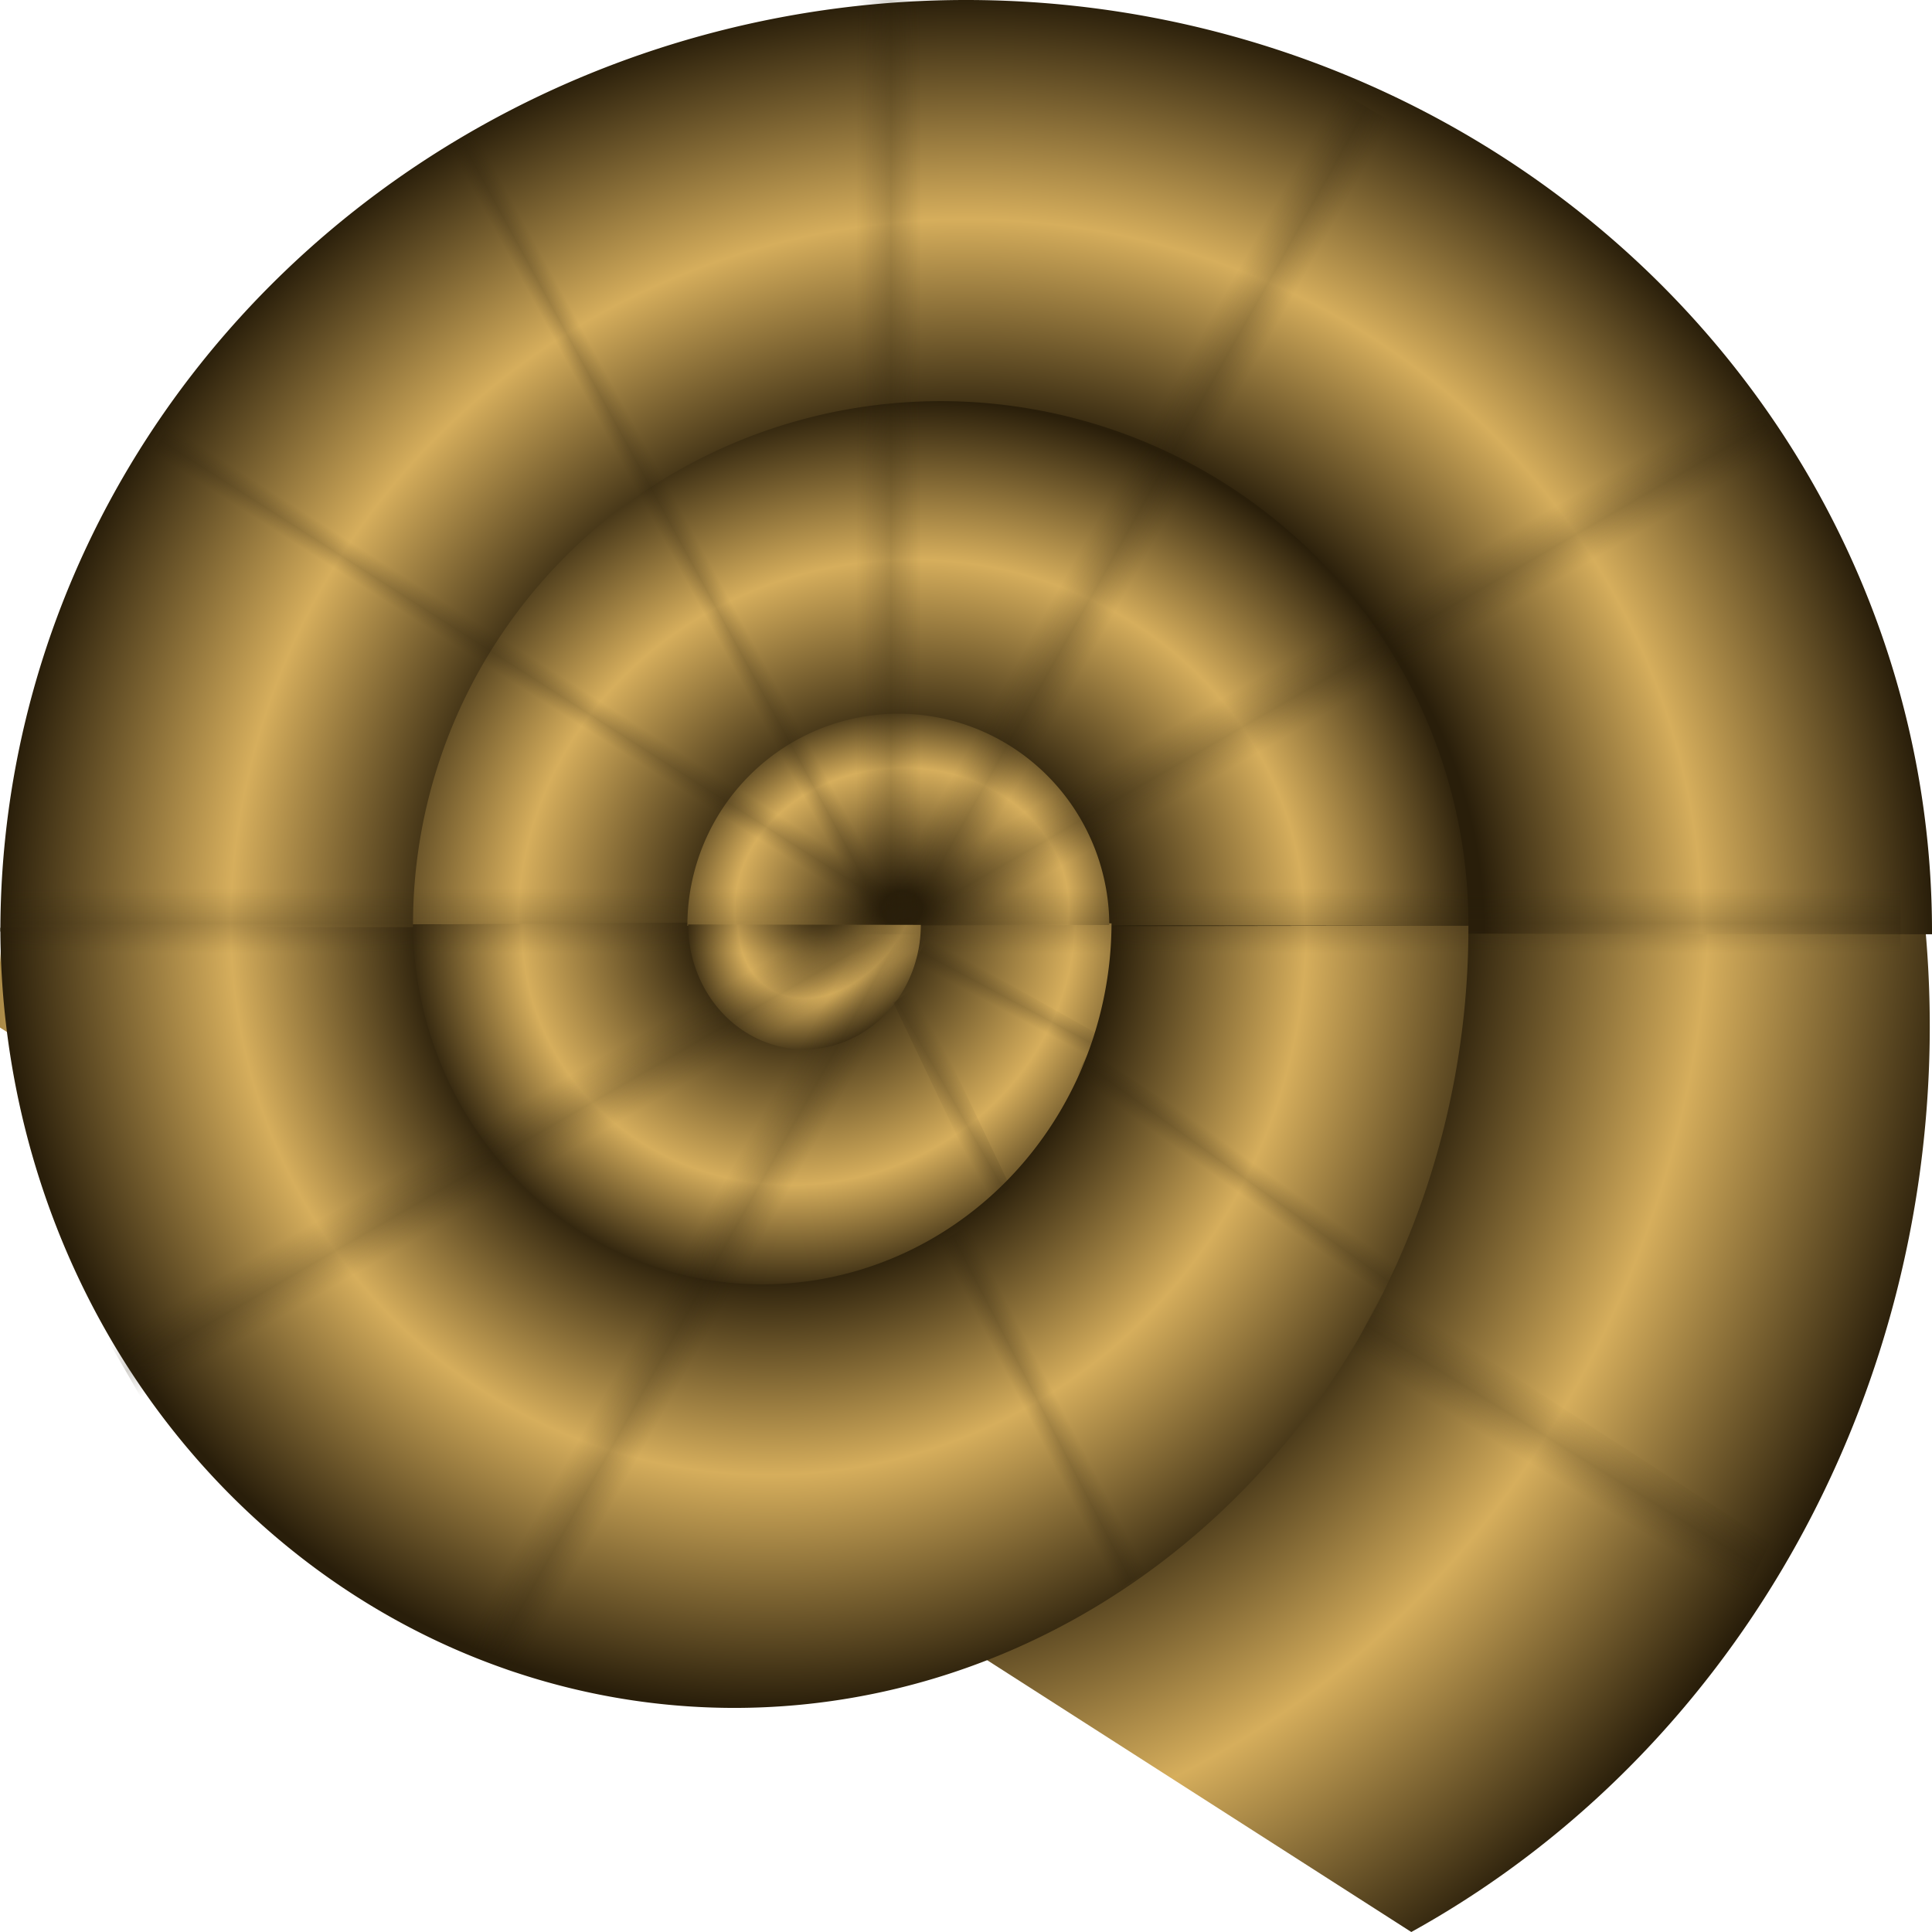 <?xml version="1.0" encoding="UTF-8" standalone="no"?>
<!-- Created with Inkscape (http://www.inkscape.org/) -->

<svg
   width="150mm"
   height="150mm"
   viewBox="0 0 150 150"
   version="1.1"
   id="svg1"
   xml:space="preserve"
   inkscape:version="1.3.2 (091e20e, 2023-11-25, custom)"
   sodipodi:docname="Gastropoda.svg"
   xmlns:inkscape="http://www.inkscape.org/namespaces/inkscape"
   xmlns:sodipodi="http://sodipodi.sourceforge.net/DTD/sodipodi-0.dtd"
   xmlns:xlink="http://www.w3.org/1999/xlink"
   xmlns="http://www.w3.org/2000/svg"
   xmlns:svg="http://www.w3.org/2000/svg"
   xmlns:rdf="http://www.w3.org/1999/02/22-rdf-syntax-ns#"
   xmlns:cc="http://creativecommons.org/ns#"
   xmlns:dc="http://purl.org/dc/elements/1.1/"><title
     id="title73">schnecke</title><sodipodi:namedview
     id="namedview1"
     pagecolor="#505050"
     bordercolor="#eeeeee"
     borderopacity="1"
     inkscape:showpageshadow="0"
     inkscape:pageopacity="0"
     inkscape:pagecheckerboard="0"
     inkscape:deskcolor="#505050"
     inkscape:document-units="mm"
     inkscape:zoom="1.833091"
     inkscape:cx="193.11644"
     inkscape:cy="251.76055"
     inkscape:window-width="3200"
     inkscape:window-height="1711"
     inkscape:window-x="-9"
     inkscape:window-y="-9"
     inkscape:window-maximized="1"
     inkscape:current-layer="layer1"
     showgrid="true"><inkscape:grid
       id="grid3"
       units="mm"
       originx="0"
       originy="0"
       spacingx="1"
       spacingy="1"
       empcolor="#0099e5"
       empopacity="0.302"
       color="#0099e5"
       opacity="0.149"
       empspacing="5"
       dotted="false"
       gridanglex="30"
       gridanglez="30"
       visible="true" /></sodipodi:namedview><defs
     id="defs1"><linearGradient
       id="linearGradient18"
       inkscape:collect="always"><stop
         style="stop-color:#291f0a;stop-opacity:0.001;"
         offset="0"
         id="stop16" /><stop
         style="stop-color:#291e0a;stop-opacity:0.511;"
         offset="0.536"
         id="stop17" /><stop
         style="stop-color:#291e0a;stop-opacity:0.001;"
         offset="1"
         id="stop18" /></linearGradient><linearGradient
       id="linearGradient5"
       inkscape:collect="always"><stop
         style="stop-color:#291f0a;stop-opacity:0.001;"
         offset="0"
         id="stop2" /><stop
         style="stop-color:#291e0a;stop-opacity:0.511;"
         offset="0.536"
         id="stop3" /><stop
         style="stop-color:#291e0a;stop-opacity:0.001;"
         offset="1"
         id="stop5" /></linearGradient><linearGradient
       id="linearGradient73"
       inkscape:collect="always"><stop
         style="stop-color:#291f0a;stop-opacity:1;"
         offset="0.246"
         id="stop70" /><stop
         style="stop-color:#291e0a;stop-opacity:1;"
         offset="0.522"
         id="stop71" /><stop
         style="stop-color:#d6ae5c;stop-opacity:1;"
         offset="0.755"
         id="stop72" /><stop
         style="stop-color:#291e0a;stop-opacity:1;"
         offset="1"
         id="stop73" /></linearGradient><linearGradient
       id="linearGradient69"
       inkscape:collect="always"><stop
         style="stop-color:#291e0a;stop-opacity:1;"
         offset="0.082"
         id="stop67" /><stop
         style="stop-color:#d6ae5c;stop-opacity:1;"
         offset="0.621"
         id="stop68" /><stop
         style="stop-color:#291e0a;stop-opacity:1;"
         offset="1"
         id="stop69" /></linearGradient><linearGradient
       id="linearGradient66"
       inkscape:collect="always"><stop
         style="stop-color:#291e0a;stop-opacity:1;"
         offset="0.082"
         id="stop64" /><stop
         style="stop-color:#d6ae5c;stop-opacity:1;"
         offset="0.662"
         id="stop65" /><stop
         style="stop-color:#291e0a;stop-opacity:1;"
         offset="1"
         id="stop66" /></linearGradient><linearGradient
       id="linearGradient62"
       inkscape:collect="always"><stop
         style="stop-color:#291f0a;stop-opacity:1;"
         offset="0.099"
         id="stop59" /><stop
         style="stop-color:#291e0a;stop-opacity:1;"
         offset="0.245"
         id="stop60" /><stop
         style="stop-color:#d6ae5c;stop-opacity:1;"
         offset="0.7"
         id="stop61" /><stop
         style="stop-color:#291e0a;stop-opacity:1;"
         offset="1"
         id="stop62" /></linearGradient><linearGradient
       id="linearGradient58"
       inkscape:collect="always"><stop
         style="stop-color:#291f0a;stop-opacity:1;"
         offset="0.144"
         id="stop55" /><stop
         style="stop-color:#291e0a;stop-opacity:1;"
         offset="0.339"
         id="stop56" /><stop
         style="stop-color:#d6ae5c;stop-opacity:1;"
         offset="0.694"
         id="stop57" /><stop
         style="stop-color:#291e0a;stop-opacity:1;"
         offset="1"
         id="stop58" /></linearGradient><linearGradient
       id="linearGradient54"
       inkscape:collect="always"><stop
         style="stop-color:#291f0a;stop-opacity:1;"
         offset="0.246"
         id="stop51" /><stop
         style="stop-color:#291e0a;stop-opacity:1;"
         offset="0.446"
         id="stop52" /><stop
         style="stop-color:#d6ae5c;stop-opacity:1;"
         offset="0.702"
         id="stop53" /><stop
         style="stop-color:#291e0a;stop-opacity:1;"
         offset="1"
         id="stop54" /></linearGradient><linearGradient
       id="linearGradient50"
       inkscape:collect="always"><stop
         style="stop-color:#291f0a;stop-opacity:1;"
         offset="0.246"
         id="stop47" /><stop
         style="stop-color:#291e0a;stop-opacity:1;"
         offset="0.536"
         id="stop48" /><stop
         style="stop-color:#d6ae5c;stop-opacity:1;"
         offset="0.762"
         id="stop49" /><stop
         style="stop-color:#291e0a;stop-opacity:1;"
         offset="1"
         id="stop50" /></linearGradient><radialGradient
       inkscape:collect="always"
       xlink:href="#linearGradient50"
       id="radialGradient45"
       cx="62.5"
       cy="60"
       fx="62.5"
       fy="60"
       r="62.75"
       gradientTransform="matrix(1.195,2.0320202e-8,-4.1100581e-8,1.157,-149.701,-141.774)"
       gradientUnits="userSpaceOnUse" /><radialGradient
       inkscape:collect="always"
       xlink:href="#linearGradient54"
       id="radialGradient50"
       gradientUnits="userSpaceOnUse"
       gradientTransform="matrix(0.948,0.006,-0.006,0.969,-115.674,13.559)"
       cx="59.447"
       cy="59.757"
       fx="59.447"
       fy="59.757"
       r="62.75" /><radialGradient
       inkscape:collect="always"
       xlink:href="#linearGradient58"
       id="radialGradient54"
       gradientUnits="userSpaceOnUse"
       gradientTransform="matrix(0.701,-0.005,0.004,0.65,-116.935,-110.427)"
       cx="65.548"
       cy="59.99"
       fx="65.548"
       fy="59.99"
       r="62.75" /><radialGradient
       inkscape:collect="always"
       xlink:href="#linearGradient62"
       id="radialGradient58"
       gradientUnits="userSpaceOnUse"
       gradientTransform="matrix(0.477,0.115,-0.108,0.45,-82.361,38.175)"
       cx="56.221"
       cy="59.924"
       fx="56.221"
       fy="59.924"
       r="62.75" /><radialGradient
       inkscape:collect="always"
       xlink:href="#linearGradient66"
       id="radialGradient62"
       gradientUnits="userSpaceOnUse"
       gradientTransform="matrix(0.312,-0.008,0.007,0.263,-89.508,-87.051)"
       cx="61.018"
       cy="64.619"
       fx="61.018"
       fy="64.619"
       r="62.75" /><radialGradient
       inkscape:collect="always"
       xlink:href="#linearGradient69"
       id="radialGradient66"
       gradientUnits="userSpaceOnUse"
       gradientTransform="matrix(0.117,0.193,-0.141,0.084,-63.005,57.559)"
       cx="41.547"
       cy="44.549"
       fx="41.547"
       fy="44.549"
       r="62.75" /><radialGradient
       inkscape:collect="always"
       xlink:href="#linearGradient73"
       id="radialGradient69"
       gradientUnits="userSpaceOnUse"
       gradientTransform="matrix(1.006,0.918,-0.897,1.194,-82.944,-209.37)"
       cx="68.667"
       cy="61.356"
       fx="68.667"
       fy="61.356"
       r="62.75" /><linearGradient
       inkscape:collect="always"
       xlink:href="#linearGradient5"
       id="linearGradient2"
       x1="75.416"
       y1="70"
       x2="75.416"
       y2="75"
       gradientUnits="userSpaceOnUse"
       gradientTransform="translate(-0.545,-1)" /><linearGradient
       inkscape:collect="always"
       xlink:href="#linearGradient5"
       id="linearGradient6"
       gradientUnits="userSpaceOnUse"
       gradientTransform="matrix(0.458,0,0,0.481,26.458,-12.748)"
       x1="75.416"
       y1="70"
       x2="75.416"
       y2="75" /><linearGradient
       inkscape:collect="always"
       xlink:href="#linearGradient5"
       id="linearGradient7"
       gradientUnits="userSpaceOnUse"
       gradientTransform="matrix(0.465,0,0,0.452,27.511,-59.114)"
       x1="75.416"
       y1="70"
       x2="75.416"
       y2="75" /><linearGradient
       inkscape:collect="always"
       xlink:href="#linearGradient5"
       id="linearGradient8"
       gradientUnits="userSpaceOnUse"
       gradientTransform="translate(-45.771,24.43)"
       x1="75.416"
       y1="70"
       x2="75.416"
       y2="75" /><linearGradient
       inkscape:collect="always"
       xlink:href="#linearGradient5"
       id="linearGradient9"
       gradientUnits="userSpaceOnUse"
       gradientTransform="matrix(0.941,0,0,0.93,-92.538,28.954)"
       x1="75.416"
       y1="70"
       x2="75.416"
       y2="75" /><linearGradient
       inkscape:collect="always"
       xlink:href="#linearGradient5"
       id="linearGradient10"
       gradientUnits="userSpaceOnUse"
       gradientTransform="matrix(0.493,0,0,1,-73.03,-3.507)"
       x1="75.416"
       y1="70"
       x2="75.416"
       y2="75" /><linearGradient
       inkscape:collect="always"
       xlink:href="#linearGradient5"
       id="linearGradient11"
       gradientUnits="userSpaceOnUse"
       gradientTransform="matrix(0.119,0,0,0.118,96.129,20.002)"
       x1="75.416"
       y1="70"
       x2="75.778"
       y2="87.623" /><linearGradient
       inkscape:collect="always"
       xlink:href="#linearGradient18"
       id="linearGradient14"
       gradientUnits="userSpaceOnUse"
       gradientTransform="matrix(0.203,0,0,0.196,120.434,-34.551)"
       x1="75.416"
       y1="70"
       x2="75.184"
       y2="83.094" /><linearGradient
       inkscape:collect="always"
       xlink:href="#linearGradient5"
       id="linearGradient15"
       gradientUnits="userSpaceOnUse"
       gradientTransform="matrix(0.195,0,0,0.208,112.857,7.428)"
       x1="75.416"
       y1="70"
       x2="74.957"
       y2="82.273" /><linearGradient
       inkscape:collect="always"
       xlink:href="#linearGradient5"
       id="linearGradient16"
       gradientUnits="userSpaceOnUse"
       gradientTransform="matrix(0.116,0,0,0.117,104.387,-39.873)"
       x1="75.416"
       y1="70"
       x2="76.952"
       y2="91.51" /><linearGradient
       inkscape:collect="always"
       xlink:href="#linearGradient5"
       id="linearGradient3"
       gradientUnits="userSpaceOnUse"
       gradientTransform="matrix(0.278,0,0,0.295,134.956,5.16)"
       x1="75.416"
       y1="70"
       x2="75.778"
       y2="87.623" /></defs><g
     inkscape:groupmode="layer"
     id="layer3"
     inkscape:label="kreis"
     style="display:inline"><path
       style="opacity:1;fill:url(#radialGradient69);fill-opacity:1;stroke:none;stroke-width:0.63;stroke-linecap:round;stroke-opacity:1"
       id="path69"
       sodipodi:type="arc"
       sodipodi:cx="-74.84124"
       sodipodi:cy="-79.686066"
       sodipodi:rx="74.98558"
       sodipodi:ry="79.338081"
       sodipodi:start="0"
       sodipodi:end="4.2307934"
       sodipodi:open="true"
       sodipodi:arc-type="arc"
       d="M 0.144,-79.686 A 74.986,79.338 0 0 1 -62.855,-1.368 74.986,79.338 0 0 1 -145.995,-54.649 74.986,79.338 0 0 1 -109.574,-150"
       transform="scale(-1)" /><path
       style="opacity:1;fill:url(#radialGradient45);fill-opacity:1;stroke:none;stroke-width:0.601;stroke-linecap:round;stroke-opacity:1"
       id="path43"
       sodipodi:type="arc"
       sodipodi:cx="-75.01442"
       sodipodi:cy="-72.32766"
       sodipodi:rx="74.98558"
       sodipodi:ry="72.32766"
       sodipodi:start="0"
       sodipodi:end="3.1444863"
       sodipodi:open="true"
       sodipodi:arc-type="arc"
       d="M -0.029,-72.328 A 74.986,72.328 0 0 1 -37.584,-9.655 74.986,72.328 0 0 1 -112.632,-9.76 74.986,72.328 0 0 1 -150,-72.537"
       transform="scale(-1)" /><path
       style="opacity:1;fill:url(#radialGradient50);fill-opacity:1;stroke:none;stroke-width:0.48;stroke-linecap:round;stroke-opacity:1"
       id="path50"
       sodipodi:type="arc"
       sodipodi:cx="-57.017879"
       sodipodi:cy="72.034348"
       sodipodi:rx="56.989044"
       sodipodi:ry="60.566372"
       sodipodi:start="0"
       sodipodi:end="3.1444863"
       sodipodi:open="true"
       sodipodi:arc-type="arc"
       d="M -0.029,72.034 A 56.989,60.566 0 0 1 -28.571,124.516 56.989,60.566 0 0 1 -85.608,124.428 56.989,60.566 0 0 1 -114.007,71.859"
       transform="scale(-1,1)" /><path
       style="opacity:1;fill:url(#radialGradient54);fill-opacity:1;stroke:none;stroke-width:0.333;stroke-linecap:round;stroke-opacity:1"
       id="path54"
       sodipodi:type="arc"
       sodipodi:cx="-73.036232"
       sodipodi:cy="-71.759644"
       sodipodi:rx="40.970692"
       sodipodi:ry="40.614914"
       sodipodi:start="0"
       sodipodi:end="3.1444863"
       sodipodi:open="true"
       sodipodi:arc-type="arc"
       d="m -32.066,-71.76 a 40.971,40.615 0 0 1 -20.52,35.193 40.971,40.615 0 0 1 -41.005,-0.059 40.971,40.615 0 0 1 -20.417,-35.252"
       transform="scale(-1)" /><path
       style="opacity:1;fill:url(#radialGradient58);fill-opacity:1;stroke:none;stroke-width:0.225;stroke-linecap:round;stroke-opacity:1"
       id="path58"
       sodipodi:type="arc"
       sodipodi:cx="-59.182522"
       sodipodi:cy="71.592476"
       sodipodi:rx="27.11698"
       sodipodi:ry="28.123569"
       sodipodi:start="0.0065578697"
       sodipodi:end="3.1381455"
       sodipodi:arc-type="slice"
       d="M -32.066,71.777 A 27.117,28.124 0 0 1 -59.225,99.716 27.117,28.124 0 0 1 -86.299,71.689 l 27.117,-0.097 z"
       transform="scale(-1,1)" /><path
       style="opacity:1;fill:url(#radialGradient62);fill-opacity:1;stroke:none;stroke-width:0.134;stroke-linecap:round;stroke-opacity:1"
       id="path62"
       sodipodi:type="arc"
       sodipodi:cx="-69.745949"
       sodipodi:cy="-71.877182"
       sodipodi:rx="16.380322"
       sodipodi:ry="16.466043"
       sodipodi:start="0"
       sodipodi:end="3.1381455"
       sodipodi:open="true"
       sodipodi:arc-type="arc"
       d="m -53.366,-71.877 a 16.38,16.466 0 0 1 -16.352,16.466 16.38,16.466 0 0 1 -16.408,-16.409"
       transform="scale(-1)" /><path
       style="opacity:1;fill:url(#radialGradient66);fill-opacity:1;stroke:none;stroke-width:0.076;stroke-linecap:round;stroke-opacity:1"
       id="path66"
       sodipodi:type="arc"
       sodipodi:cx="-62.46011"
       sodipodi:cy="71.774345"
       sodipodi:rx="9.0332603"
       sodipodi:ry="9.6993046"
       sodipodi:start="0"
       sodipodi:end="3.1381455"
       sodipodi:open="true"
       sodipodi:arc-type="arc"
       d="m -53.427,71.774 a 9.033,9.699 0 0 1 -9.018,9.699 9.033,9.699 0 0 1 -9.049,-9.666"
       transform="scale(-1,1)" /></g><g
     inkscape:groupmode="layer"
     id="layer1"
     inkscape:label="querstreifen"
     style="opacity:0.4"><rect
       style="fill:url(#linearGradient2);stroke:none;stroke-width:0.5;stroke-linecap:round"
       id="rect1"
       width="147.09"
       height="6"
       x="0.455"
       y="68" /><rect
       style="fill:url(#linearGradient6);stroke:none;stroke-width:0.235;stroke-linecap:round"
       id="rect5"
       width="67.361"
       height="2.888"
       x="26.916"
       y="20.467"
       transform="matrix(0.843,0.538,-0.463,0.886,0,0)" /><rect
       style="fill:url(#linearGradient7);stroke:none;stroke-width:0.229;stroke-linecap:round"
       id="rect6"
       width="68.359"
       height="2.712"
       x="27.976"
       y="-27.93"
       transform="matrix(0.479,0.878,-0.853,0.521,0,0)" /><rect
       style="fill:url(#linearGradient8);stroke:none;stroke-width:0.5;stroke-linecap:round"
       id="rect7"
       width="147.09"
       height="6"
       x="-44.771"
       y="93.43"
       transform="rotate(-30)" /><rect
       style="fill:url(#linearGradient9);stroke:none;stroke-width:0.468;stroke-linecap:round"
       id="rect8"
       width="138.445"
       height="5.583"
       x="-91.597"
       y="93.155"
       transform="matrix(0.491,-0.871,0.861,0.509,0,0)" /><rect
       style="fill:url(#linearGradient10);stroke:none;stroke-width:0.351;stroke-linecap:round"
       id="rect9"
       width="72.537"
       height="6"
       x="-72.537"
       y="65.493"
       transform="rotate(-90)" /><rect
       style="fill:url(#linearGradient11);stroke:none;stroke-width:0.059;stroke-linecap:round"
       id="rect10"
       width="15.413"
       height="2.314"
       x="99.22"
       y="28.326"
       transform="matrix(0.872,0.489,-0.511,0.86,0,0)" /><rect
       style="fill:url(#linearGradient14);stroke:none;stroke-width:0.1;stroke-linecap:round"
       id="rect13"
       width="30.217"
       height="5.108"
       x="120.627"
       y="-21.625"
       transform="matrix(0.474,0.881,-0.85,0.527,0,0)" /><rect
       style="fill:url(#linearGradient15);stroke:none;stroke-width:0.101;stroke-linecap:round"
       id="rect14"
       width="29.044"
       height="3.185"
       x="113.052"
       y="21.767"
       transform="matrix(0.835,0.55,-0.452,0.892,0,0)" /><rect
       style="fill:url(#linearGradient16);stroke:none;stroke-width:0.058;stroke-linecap:round"
       id="rect15"
       width="17.191"
       height="2.055"
       x="104.771"
       y="-31.508"
       transform="matrix(0.431,0.903,-0.822,0.569,0,0)" /><rect
       style="fill:url(#linearGradient3);stroke:none;stroke-width:0.143;stroke-linecap:round"
       id="rect2"
       width="35.882"
       height="5.788"
       x="142.151"
       y="25.977"
       transform="matrix(0.839,0.543,-0.458,0.889,0,0)" /></g></svg>
